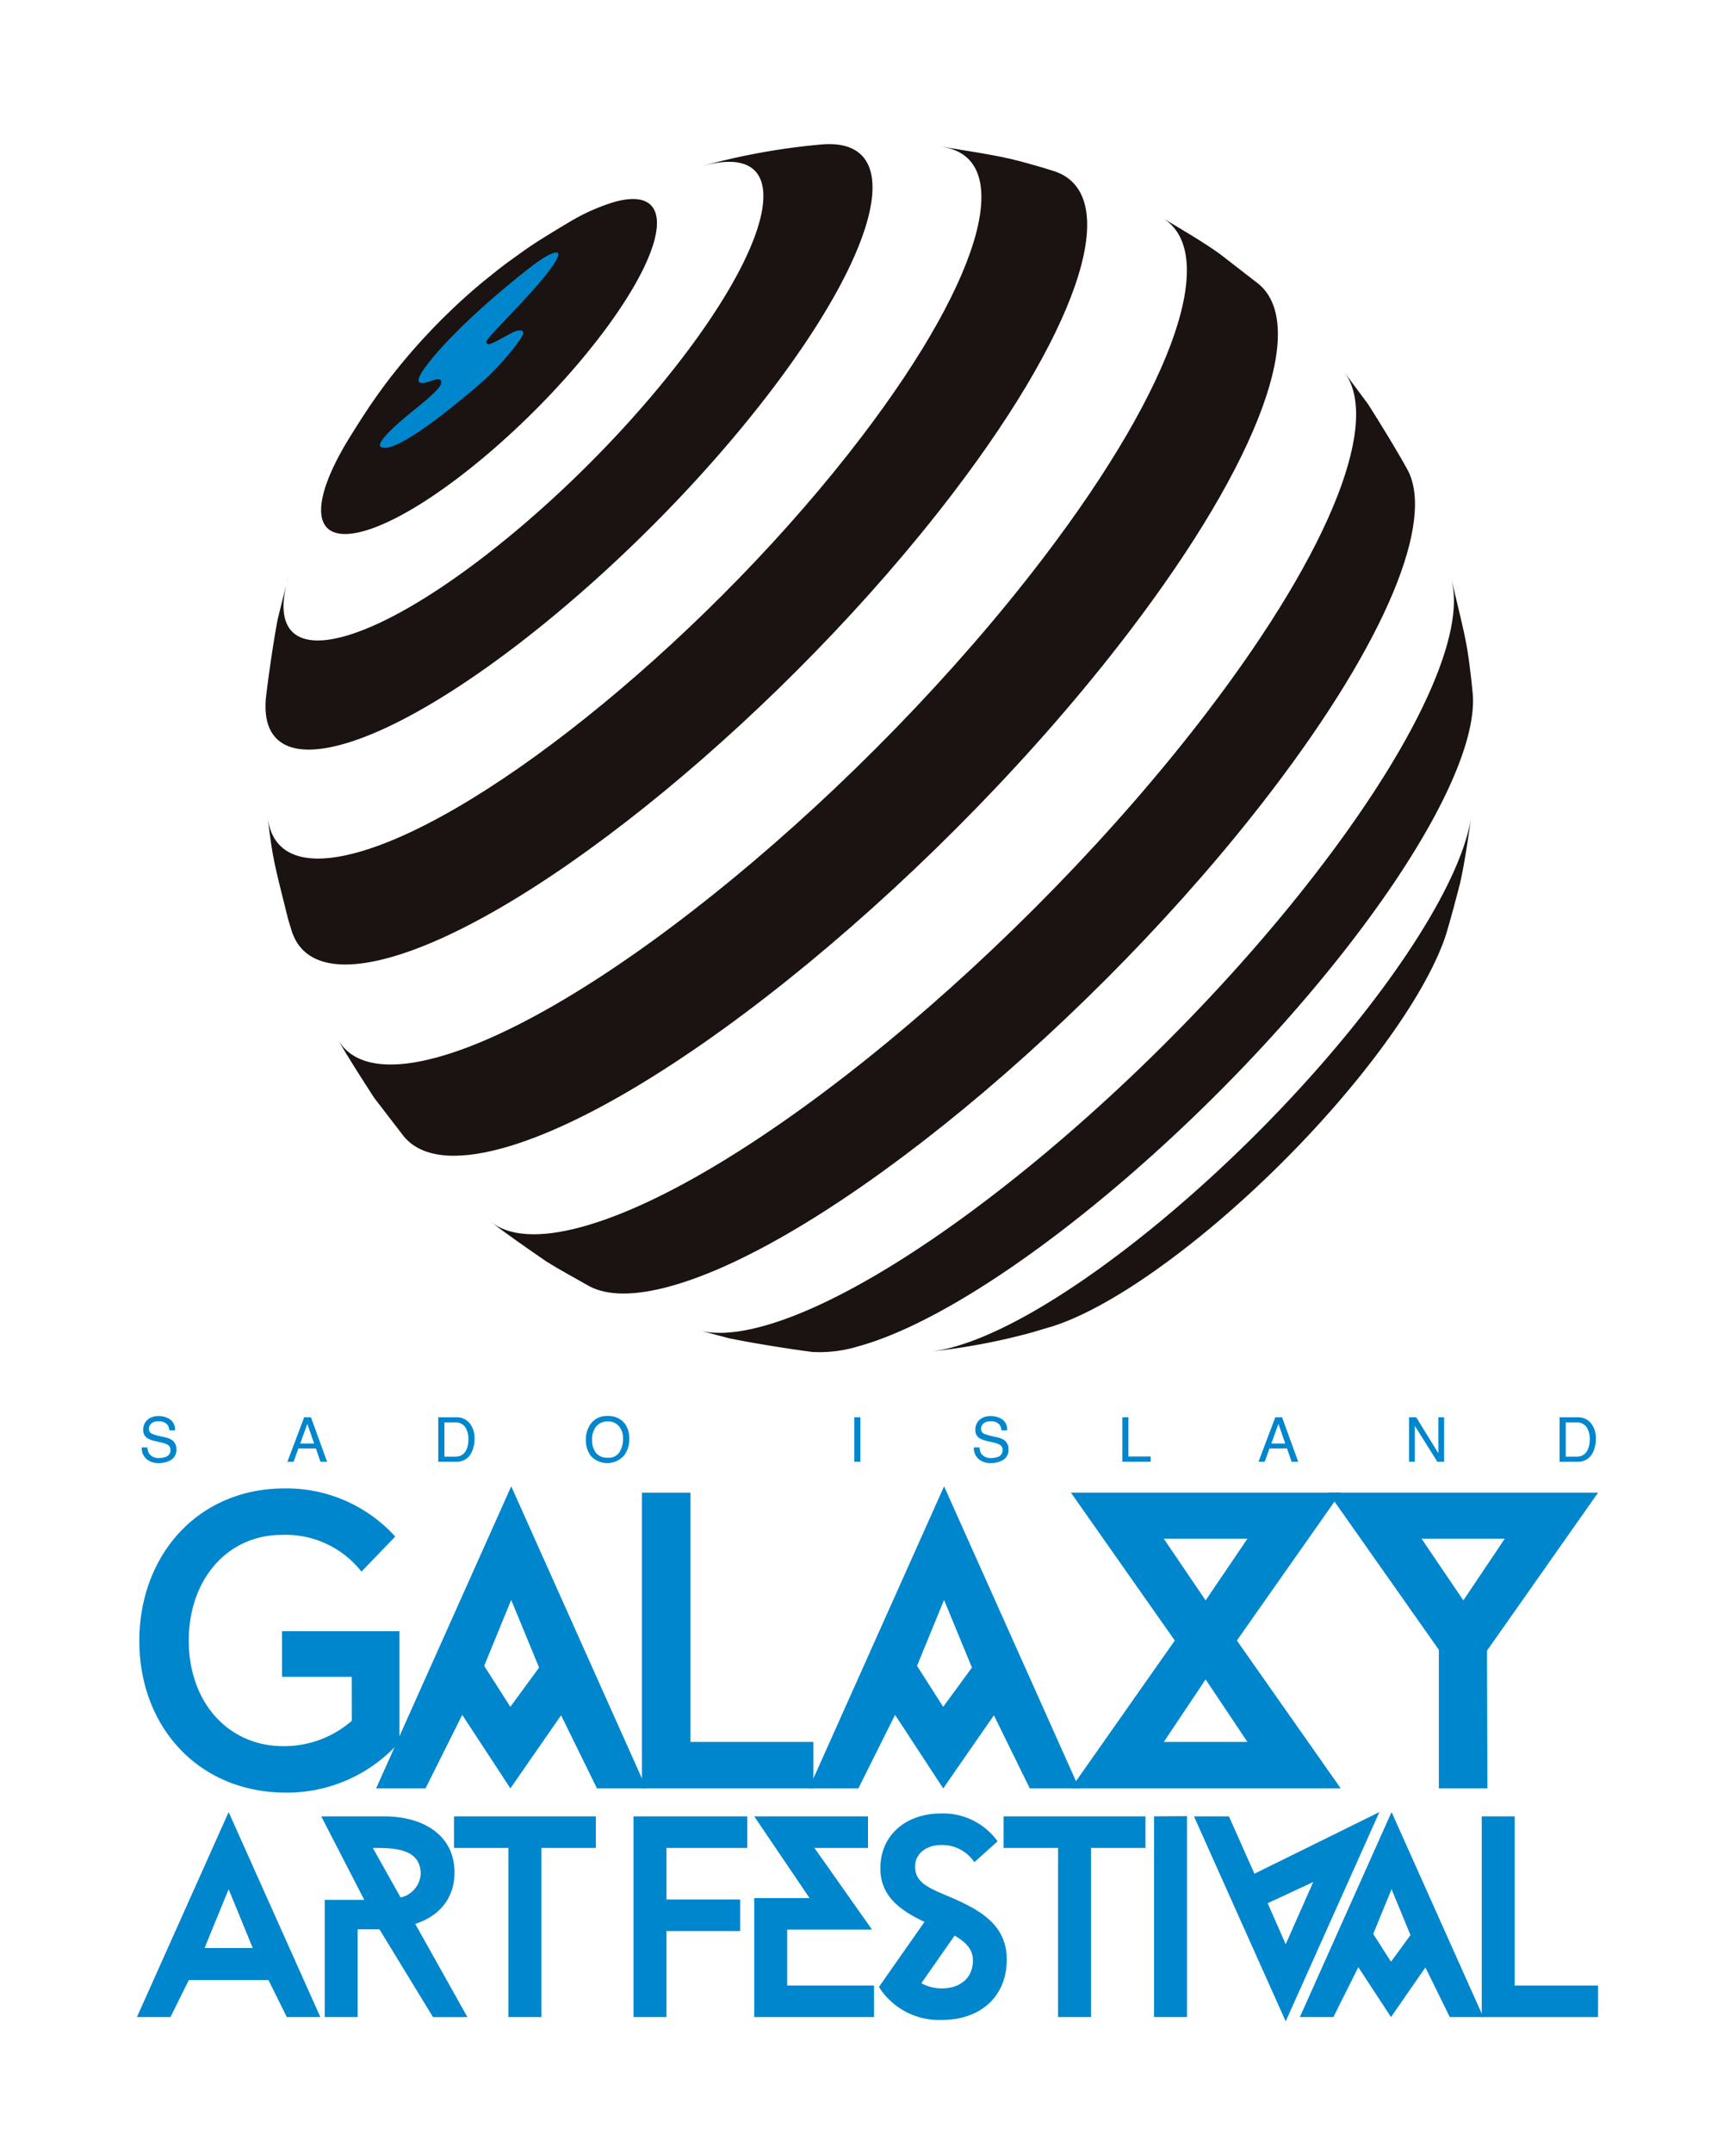 <svg xmlns="http://www.w3.org/2000/svg" width="245.891" height="304.77" viewBox="0 0 245.891 304.77">
  <g id="グループ_15262" data-name="グループ 15262" transform="translate(-205.676 -206.544)">
    <rect id="長方形_9756" data-name="長方形 9756" width="245.891" height="304.77" transform="translate(205.676 206.544)" fill="none"/>
    <g id="グループ_15261" data-name="グループ 15261" transform="translate(225.072 407.02)">
      <path id="パス_8360" data-name="パス 8360" d="M245.736,339.709h-9.87v-6.457H252.5v15.67a21.253,21.253,0,0,1-16.032,7.179c-12.561,0-20.817-9.451-20.817-21.474s8.194-21.595,20.577-21.595a20.788,20.788,0,0,1,15.672,6.819l-4.787,4.963a13.651,13.651,0,0,0-11.3-5.2c-7.656,0-13.159,6.281-13.159,14.952,0,8.732,5.562,14.956,13.4,14.956a14.593,14.593,0,0,0,9.69-3.59Z" transform="translate(-215.312 -302.789)" fill="#0086cd"/>
      <path id="パス_8361" data-name="パス 8361" d="M244.8,345.241l-5.2,10.411h-7l19.141-42.77,19.143,42.77h-7L258.8,345.3l-7.179,10.349Zm10.885-6.7-3.948-9.571-3.829,9.332,3.71,5.8Z" transform="translate(-198.724 -302.937)" fill="#0086cd"/>
      <path id="パス_8362" data-name="パス 8362" d="M275.913,348.627v6.581H251.625V313.335h6.88v35.292Z" transform="translate(-180.098 -302.493)" fill="#0086cd"/>
      <path id="パス_8363" data-name="パス 8363" d="M275.781,345.241l-5.2,10.411h-7l19.143-42.77,19.141,42.77h-7L289.781,345.3,282.6,355.652Zm10.887-6.7-3.948-9.571-3.829,9.332,3.708,5.8Z" transform="translate(-168.398 -302.937)" fill="#0086cd"/>
      <path id="パス_8364" data-name="パス 8364" d="M297.046,334.271l-14.714-20.936h38.222L305.84,334.271l14.714,20.938H282.332Zm4.367-5.681,5.922-8.732H295.489Zm-5.925,20.037h11.847l-5.922-8.851Z" transform="translate(-150.042 -302.493)" fill="#0086cd"/>
      <path id="パス_8365" data-name="パス 8365" d="M323.3,355.208h-6.88V335.587l-15.67-22.252h38.222L323.24,335.707Zm-3.409-26.619,5.861-8.732H313.969Z" transform="translate(-132.013 -302.493)" fill="#0086cd"/>
      <path id="パス_8366" data-name="パス 8366" d="M220.227,365.211h-4.749l12.989-29.023,12.991,29.023h-4.749l-2.6-5.236H222.825Zm8.24-18.1-3.409,8.321h6.821Z" transform="translate(-215.478 -280.125)" fill="#0086cd"/>
      <path id="パス_8367" data-name="パス 8367" d="M236.914,352.49h-3.085v12.421h-4.668v-16.6h5.6l-6.091-11.813H237.6c5.56,0,9.945,2.679,9.945,7.957,0,3.33-1.828,6.049-5.562,7.266l7.389,13.193H244.5Zm3-4.508a3.647,3.647,0,0,0,2.842-3.328c0-3.651-3.857-3.692-6.779-3.692Z" transform="translate(-202.564 -279.824)" fill="#0086cd"/>
      <path id="パス_8368" data-name="パス 8368" d="M245.885,364.911V340.961h-7.713v-4.466h20.093v4.466h-7.711v23.949Z" transform="translate(-193.265 -279.824)" fill="#0086cd"/>
      <path id="パス_8369" data-name="パス 8369" d="M251.024,364.911V336.495h16.115v4.466H255.692v7.306h10.432v4.466H255.692v12.178Z" transform="translate(-180.686 -279.824)" fill="#0086cd"/>
      <path id="パス_8370" data-name="パス 8370" d="M275.779,340.961h-7.591l8.161,11.568H264.334v7.917h12.3v4.464H259.664V348.065H267.5l-7.836-11.57h16.115Z" transform="translate(-172.229 -279.824)" fill="#0086cd"/>
      <path id="パス_8371" data-name="パス 8371" d="M275.045,351.634c-3.734-1.745-6.251-3.815-6.251-7.591,0-4.749,3.694-7.753,8.566-7.753a9.47,9.47,0,0,1,8.036,3.938l-3.289,2.962a5.472,5.472,0,0,0-4.747-2.434c-2.032,0-3.655,1.217-3.655,3.045,0,2.557,2.476,3.206,5.764,4.666,4.019,1.787,7.227,3.979,7.227,8.485,0,5.277-3.736,8.566-9.174,8.566a10.078,10.078,0,0,1-8.932-4.668Zm4.262,1.949-4.71,6.74a6.112,6.112,0,0,0,2.925.73c2.355,0,4.383-1.3,4.383-3.977C281.905,355.532,280.892,354.477,279.307,353.583Z" transform="translate(-163.492 -280.025)" fill="#0086cd"/>
      <path id="パス_8372" data-name="パス 8372" d="M285.227,364.911V340.961h-7.713v-4.466h20.093v4.466H289.9v23.949Z" transform="translate(-154.757 -279.824)" fill="#0086cd"/>
      <path id="パス_8373" data-name="パス 8373" d="M288.282,364.926V336.511l4.67-.032v28.447Z" transform="translate(-144.218 -279.84)" fill="#0086cd"/>
      <path id="パス_8374" data-name="パス 8374" d="M299.705,344.914l17.7-8.726L304.132,365.82,291.141,336.8h4.951Zm4.427,9.987,3.9-8.81-6.455,3Z" transform="translate(-141.419 -280.125)" fill="#0086cd"/>
      <path id="パス_8375" data-name="パス 8375" d="M307,358.149l-3.532,7.062h-4.749l12.989-29.023L324.7,365.211h-4.747L316.5,358.19l-4.872,7.021Zm7.387-4.547-2.679-6.494-2.6,6.332,2.519,3.938Z" transform="translate(-134 -280.125)" fill="#0086cd"/>
      <path id="パス_8376" data-name="パス 8376" d="M328.219,360.446v4.464H311.738V336.495h4.67v23.951Z" transform="translate(-121.259 -279.824)" fill="#0086cd"/>
      <path id="パス_8377" data-name="パス 8377" d="M216.625,312.288a1.77,1.77,0,0,0,.243.873,1.592,1.592,0,0,0,1.441.625,2.422,2.422,0,0,0,.843-.138.963.963,0,0,0,.736-.952.839.839,0,0,0-.313-.734,3.174,3.174,0,0,0-.987-.372l-.829-.192a3.709,3.709,0,0,1-1.144-.416,1.327,1.327,0,0,1-.582-1.179,1.842,1.842,0,0,1,.57-1.4,2.253,2.253,0,0,1,1.619-.544,2.754,2.754,0,0,1,1.638.477,1.744,1.744,0,0,1,.675,1.53h-.8a1.617,1.617,0,0,0-.263-.776,1.5,1.5,0,0,0-1.27-.493,1.428,1.428,0,0,0-1.041.317,1.011,1.011,0,0,0-.317.738.723.723,0,0,0,.374.677,5.153,5.153,0,0,0,1.11.344l.855.2a2.564,2.564,0,0,1,.958.4,1.509,1.509,0,0,1,.582,1.28,1.613,1.613,0,0,1-.744,1.5,3.27,3.27,0,0,1-1.725.451,2.54,2.54,0,0,1-1.795-.6,2.057,2.057,0,0,1-.635-1.619Z" transform="translate(-215.141 -307.849)" fill="#0086cd"/>
      <path id="パス_8378" data-name="パス 8378" d="M228.623,307.943h.962l2.287,6.3h-.936l-.657-1.888h-2.472l-.683,1.888h-.877Zm1.415,3.72-.97-2.784-1.007,2.784Z" transform="translate(-204.936 -307.771)" fill="#0086cd"/>
      <path id="パス_8379" data-name="パス 8379" d="M237.046,307.943h2.519a2.362,2.362,0,0,1,1.989.92,3.447,3.447,0,0,1,.631,2.135,4.3,4.3,0,0,1-.372,1.813,2.3,2.3,0,0,1-2.258,1.433h-2.509Zm2.351,5.572a2.346,2.346,0,0,0,.7-.089,1.527,1.527,0,0,0,.8-.647,2.616,2.616,0,0,0,.356-.976,3.679,3.679,0,0,0,.063-.661,3.116,3.116,0,0,0-.455-1.819,1.664,1.664,0,0,0-1.464-.647h-1.48v4.838Z" transform="translate(-194.367 -307.771)" fill="#0086cd"/>
      <path id="パス_8380" data-name="パス 8380" d="M253.131,308.93a3.467,3.467,0,0,1,.625,2.137,3.757,3.757,0,0,1-.714,2.349,3.179,3.179,0,0,1-4.684.135,3.608,3.608,0,0,1-.744-2.339,3.735,3.735,0,0,1,.637-2.191,2.75,2.75,0,0,1,2.408-1.166A2.886,2.886,0,0,1,253.131,308.93Zm-.752,4.015a3.444,3.444,0,0,0,.5-1.86,2.65,2.65,0,0,0-.584-1.791,1.978,1.978,0,0,0-1.587-.679,2.071,2.071,0,0,0-1.6.671,2.835,2.835,0,0,0-.617,1.981,2.912,2.912,0,0,0,.528,1.769,2,2,0,0,0,1.72.718A1.783,1.783,0,0,0,252.379,312.945Z" transform="translate(-184.023 -307.856)" fill="#0086cd"/>
      <path id="パス_8381" data-name="パス 8381" d="M266.826,307.943h.861v6.3h-.861Z" transform="translate(-165.219 -307.771)" fill="#0086cd"/>
      <path id="パス_8382" data-name="パス 8382" d="M276.188,312.288a1.79,1.79,0,0,0,.243.873,1.594,1.594,0,0,0,1.443.625,2.43,2.43,0,0,0,.843-.138.964.964,0,0,0,.734-.952.843.843,0,0,0-.311-.734,3.189,3.189,0,0,0-.989-.372l-.827-.192a3.725,3.725,0,0,1-1.146-.416,1.327,1.327,0,0,1-.582-1.179,1.842,1.842,0,0,1,.57-1.4,2.253,2.253,0,0,1,1.619-.544,2.764,2.764,0,0,1,1.64.477,1.748,1.748,0,0,1,.675,1.53h-.8a1.638,1.638,0,0,0-.263-.776,1.5,1.5,0,0,0-1.272-.493,1.425,1.425,0,0,0-1.039.317,1.01,1.01,0,0,0-.317.738.725.725,0,0,0,.372.677,5.236,5.236,0,0,0,1.11.344l.855.2a2.536,2.536,0,0,1,.958.4,1.5,1.5,0,0,1,.582,1.28,1.612,1.612,0,0,1-.742,1.5,3.282,3.282,0,0,1-1.727.451,2.54,2.54,0,0,1-1.795-.6,2.057,2.057,0,0,1-.635-1.619Z" transform="translate(-156.842 -307.849)" fill="#0086cd"/>
      <path id="パス_8383" data-name="パス 8383" d="M286.016,307.943h.853v5.55h3.16v.75h-4.013Z" transform="translate(-146.436 -307.771)" fill="#0086cd"/>
      <path id="パス_8384" data-name="パス 8384" d="M298.136,307.943h.962l2.287,6.3h-.936l-.657-1.888H297.32l-.683,1.888h-.877Zm1.415,3.72-.97-2.784-1.007,2.784Z" transform="translate(-136.897 -307.771)" fill="#0086cd"/>
      <path id="パス_8385" data-name="パス 8385" d="M306.539,307.943h1.007l3.14,5.089v-5.089h.813v6.3h-.956l-3.19-5.086v5.086h-.815Z" transform="translate(-126.348 -307.771)" fill="#0086cd"/>
      <path id="パス_8386" data-name="パス 8386" d="M317.312,307.943h2.517a2.368,2.368,0,0,1,1.991.92,3.446,3.446,0,0,1,.631,2.135,4.273,4.273,0,0,1-.374,1.813,2.3,2.3,0,0,1-2.256,1.433h-2.509Zm2.351,5.572a2.365,2.365,0,0,0,.7-.089,1.542,1.542,0,0,0,.8-.647,2.615,2.615,0,0,0,.356-.976,3.681,3.681,0,0,0,.063-.661,3.115,3.115,0,0,0-.457-1.819,1.658,1.658,0,0,0-1.462-.647h-1.48v4.838Z" transform="translate(-115.803 -307.771)" fill="#0086cd"/>
    </g>
    <g id="_8" data-name="8" transform="translate(243.284 226.949)">
      <g id="globe8">
        <path id="パス_8387" data-name="パス 8387" d="M270.226,221.19a28.14,28.14,0,0,0-6.18,2.721c-1.456.857-3.38,2.032-4.81,2.937-1.439.948-1.538,1.019-4.08,2.853-1.16.863-1.243.928-3.374,2.642-2.309,1.9-3.768,3.275-5.357,4.806a87.47,87.47,0,0,0-8.323,9.391c-2.24,2.948-3.825,5.477-5.222,7.709-6.1,9.742-5.651,15.6,1.783,13.555,8.725-2.4,23.757-14.788,33.578-27.656S278.951,218.788,270.226,221.19Z" transform="translate(-220.787 -213.011)" fill="#1a1311"/>
        <path id="パス_8388" data-name="パス 8388" d="M287.381,219.728a94.694,94.694,0,0,1,16.014-2.82c11.8-1.043,9.093,13.622-7.175,34.944-17.748,23.265-44.919,45.645-60.688,49.986-7.783,2.143-11.333-.507-10.8-6.538.392-3.336,1.041-7.769,1.648-11.071.469-1.888,1.074-4.415,1.613-6.285-2.191,7.122.348,10.656,7.82,8.6,12.464-3.431,33.944-21.124,47.976-39.515s15.3-30.517,2.834-27.084C286.878,219.868,287.127,219.8,287.381,219.728Z" transform="translate(-224.682 -216.856)" fill="#1a1311"/>
        <path id="パス_8389" data-name="パス 8389" d="M320.818,217.122c8.269,1.352,8.766,1.433,13.7,2.859l1.646.507c9.6,3.039,4.569,20.934-14.245,45.593-23.356,30.612-59.111,60.062-79.86,65.777-7.862,2.165-12.441.611-13.826-3.819l-.5-1.648c-2.082-8.293-2.161-8.618-2.812-13.725l-.089-.756c.578,5.192,4.773,7.236,12.7,5.054,18.555-5.111,50.53-31.447,71.415-58.822,17.8-23.328,21.8-39.883,11.119-41.111Z" transform="translate(-224.537 -216.684)" fill="#1a1311"/>
        <path id="パス_8390" data-name="パス 8390" d="M354.912,227.362l5.442,4.215c6.9,5.8.534,24.444-18.4,49.26-25.942,34.006-65.656,66.715-88.705,73.063-6.955,1.916-11.6,1.211-13.978-1.644l-4.2-5.458c-1.629-2.509-3.789-5.865-5.27-8.465,1.983,3.653,6.71,4.765,14.253,2.687,22.271-6.134,60.65-37.745,85.721-70.607,19.208-25.174,25.032-43.781,16.689-48.348C349.033,223.606,352.5,225.6,354.912,227.362Z" transform="translate(-219.663 -211.757)" fill="#1a1311"/>
        <path id="パス_8391" data-name="パス 8391" d="M365.1,237.8c1.757,2.772,4.057,6.5,5.634,9.381,3.688,7.171-2.9,23.829-19.273,45.295-24.921,32.662-63.068,64.083-85.207,70.18-5.082,1.4-8.879,1.344-11.412.03-1.821-1.043-4.29-2.367-6.067-3.483-2.424-1.666-5.659-3.892-7.982-5.695,2.565,2.058,6.89,2.406,13.013.72,23-6.334,62.635-38.98,88.523-72.913,17.971-23.556,24.6-41.541,19.275-48.221Z" transform="translate(-208.914 -200.963)" fill="#1a1311"/>
        <path id="パス_8392" data-name="パス 8392" d="M362.528,248.683c2,8.307,2.074,8.63,2.675,13.757l.176,1.751c.608,6.9-5.04,19.224-16.685,34.488-20.568,26.957-52.054,52.891-70.324,57.923a18.811,18.811,0,0,1-6.562.8c-3.536-.467-8.236-1.219-11.73-1.929L255.63,354.3c2.278.665,5.357.514,9.247-.558,20.536-5.655,55.923-34.8,79.039-65.1,14.245-18.674,20.506-33.428,18.407-40.676Z" transform="translate(-194.389 -186.408)" fill="#1a1311"/>
        <path id="パス_8393" data-name="パス 8393" d="M347.3,274.728c-.574,2.222-1.355,5.182-2.028,7.377-1.518,4.539-4.911,10.484-10.131,17.324-13.224,17.334-33.287,34.029-45.475,37.963l-3.162.936a90.423,90.423,0,0,1-14.247,2.661,20.333,20.333,0,0,0,3.316-.649c15.423-4.248,42-26.138,59.362-48.894,8.628-11.309,13.357-20.7,14.036-26.771C348.548,267.7,347.988,271.748,347.3,274.728Z" transform="translate(-178.112 -170.049)" fill="#1a1311"/>
      </g>
    </g>
    <path id="パス_8394" data-name="パス 8394" d="M248.114,237.569c-.449-.279-.079-.671,1.908-2.78,2.6-2.756,6.916-7.149,7.975-9.407.677-1.441-1.128-.732-3.471,1.049s-10.106,8.01-14.558,13.531c-2.293,2.842-2.08,3.665.206,2.808.827-.309,1.6-.388,1.314.507s-3.324,3.249-4.349,4.086c-2.566,2.1-5,4.417-4.055,4.818,1.878.794,8.442-4.339,12.447-7.7a39.168,39.168,0,0,0,6.13-6.13c1.205-1.575,2.309-2.907.7-2.687C251.614,235.76,248.563,237.848,248.114,237.569Z" transform="translate(26.62 17.683)" fill="#0086cd"/>
  </g>
</svg>
